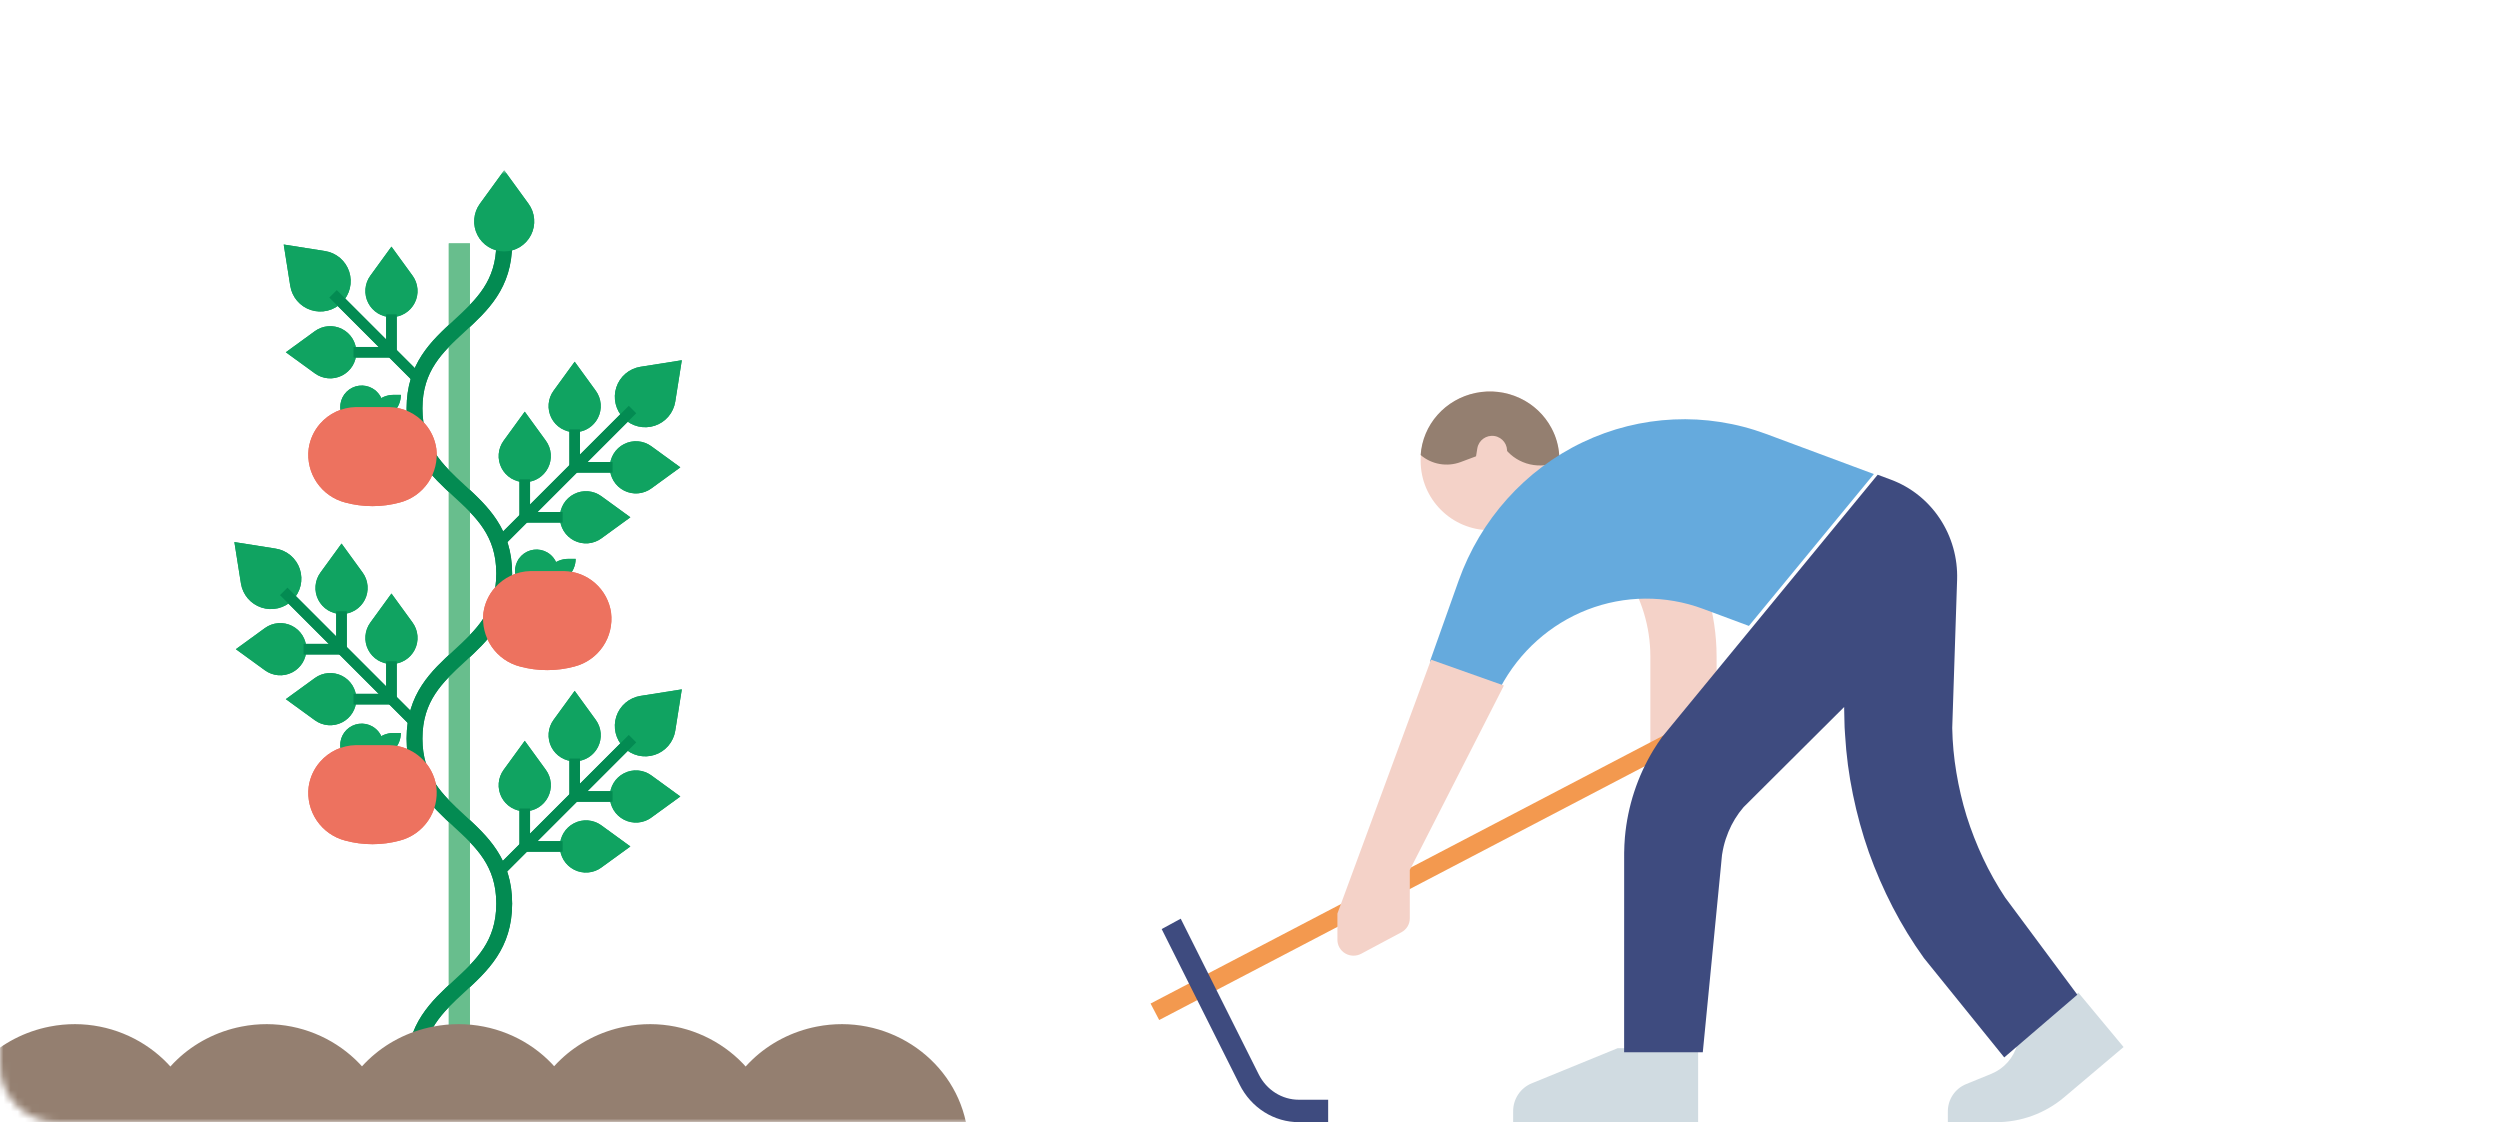 <svg width="352" height="158" viewBox="0 0 352 158" fill="none" xmlns="http://www.w3.org/2000/svg">
<g clip-path="url(#clip0_572_1549)">
<mask id="mask0_572_1549" style="mask-type:alpha" maskUnits="userSpaceOnUse" x="0" y="24" width="165" height="134">
<path d="M0 24H165V158H8C3.582 158 0 154.418 0 150V24Z" fill="white"/>
</mask>
<g mask="url(#mask0_572_1549)">
<path d="M64.679 34.271V150.469" stroke="#68BE8D" stroke-width="2.977" stroke-miterlimit="10"/>
<path d="M70.994 34.271C70.994 45.89 58.363 45.89 58.363 57.509C58.363 69.129 70.994 69.128 70.994 80.751C70.994 92.375 58.363 92.369 58.363 103.989C58.363 115.608 70.994 115.611 70.994 127.227C70.994 138.843 58.363 138.849 58.363 150.471" stroke="#038B52" stroke-width="2.232" stroke-miterlimit="10"/>
<path d="M76.553 82.116H77.625C78.533 82.114 79.403 81.752 80.046 81.109C80.688 80.467 81.05 79.597 81.052 78.689H79.985C79.077 78.692 78.207 79.053 77.565 79.696C76.922 80.338 76.56 81.208 76.557 82.116" fill="#10A361"/>
<path d="M77.55 82.116H76.482C75.574 82.113 74.704 81.751 74.061 81.109C73.419 80.467 73.057 79.597 73.055 78.689H74.121C75.029 78.691 75.9 79.053 76.542 79.695C77.185 80.337 77.547 81.207 77.55 82.116Z" fill="#10A361"/>
<path d="M77.051 77.778C76.473 77.446 75.802 77.313 75.142 77.401C74.481 77.489 73.868 77.792 73.397 78.263C72.926 78.735 72.624 79.349 72.537 80.01C72.451 80.67 72.585 81.341 72.918 81.918C73.252 82.495 73.766 82.946 74.382 83.201C74.998 83.456 75.68 83.5 76.324 83.328C76.968 83.155 77.537 82.775 77.942 82.246C78.348 81.718 78.568 81.07 78.568 80.403C78.568 79.871 78.428 79.348 78.162 78.887C77.895 78.427 77.512 78.044 77.051 77.778Z" fill="#10A361"/>
<path d="M86.041 86.272C85.812 84.669 85.021 83.199 83.81 82.125C82.598 81.05 81.044 80.441 79.426 80.406H74.685C73.732 80.426 72.794 80.645 71.932 81.05C71.069 81.454 70.3 82.034 69.675 82.753C68.808 83.744 68.248 84.967 68.067 86.272C67.859 87.944 68.266 89.634 69.213 91.027C70.16 92.421 71.581 93.422 73.212 93.844C75.725 94.522 78.373 94.522 80.886 93.844C82.518 93.423 83.941 92.422 84.889 91.028C85.838 89.635 86.246 87.944 86.04 86.271" fill="#ED725F"/>
<path d="M51.949 106.63H53.016C53.924 106.628 54.795 106.266 55.437 105.623C56.079 104.981 56.441 104.11 56.443 103.202H55.376C54.468 103.205 53.598 103.567 52.956 104.209C52.313 104.852 51.952 105.722 51.949 106.63Z" fill="#10A361"/>
<path d="M52.95 106.63H51.882C50.974 106.628 50.103 106.266 49.461 105.623C48.819 104.981 48.457 104.11 48.455 103.202H49.522C50.43 103.205 51.301 103.567 51.943 104.209C52.586 104.851 52.948 105.722 52.95 106.63Z" fill="#10A361"/>
<path d="M52.447 102.292C51.869 101.958 51.197 101.824 50.536 101.911C49.874 101.998 49.26 102.301 48.788 102.773C48.316 103.245 48.013 103.859 47.925 104.521C47.838 105.182 47.972 105.854 48.305 106.432C48.639 107.01 49.154 107.462 49.77 107.717C50.387 107.973 51.071 108.018 51.715 107.845C52.36 107.672 52.929 107.292 53.336 106.762C53.742 106.233 53.962 105.584 53.962 104.917C53.962 104.385 53.822 103.862 53.556 103.401C53.29 102.94 52.908 102.558 52.447 102.292Z" fill="#10A361"/>
<path d="M61.436 110.781C61.207 109.178 60.416 107.709 59.205 106.635C57.993 105.56 56.44 104.951 54.821 104.915H50.081C49.129 104.935 48.191 105.154 47.328 105.559C46.465 105.963 45.696 106.543 45.071 107.262C44.201 108.253 43.641 109.476 43.458 110.781C43.251 112.454 43.659 114.144 44.606 115.538C45.554 116.932 46.977 117.933 48.608 118.355C51.121 119.032 53.769 119.032 56.283 118.355C57.915 117.933 59.338 116.932 60.286 115.539C61.234 114.145 61.643 112.454 61.436 110.781Z" fill="#ED725F"/>
<path d="M51.949 59.027H53.016C53.924 59.024 54.794 58.662 55.437 58.02C56.079 57.378 56.441 56.508 56.443 55.599H55.376C54.468 55.602 53.598 55.964 52.956 56.606C52.314 57.248 51.952 58.118 51.949 59.027Z" fill="#10A361"/>
<path d="M52.95 59.027H51.882C50.974 59.024 50.104 58.662 49.462 58.02C48.819 57.378 48.458 56.508 48.455 55.599H49.522C50.43 55.602 51.301 55.964 51.943 56.606C52.585 57.248 52.947 58.118 52.95 59.027Z" fill="#10A361"/>
<path d="M52.448 54.689C51.87 54.356 51.199 54.222 50.538 54.309C49.877 54.397 49.263 54.699 48.791 55.171C48.32 55.642 48.017 56.256 47.93 56.917C47.843 57.578 47.977 58.25 48.31 58.827C48.643 59.404 49.158 59.856 49.774 60.111C50.39 60.366 51.073 60.411 51.717 60.239C52.361 60.066 52.93 59.687 53.336 59.158C53.742 58.629 53.962 57.981 53.963 57.314C53.963 56.782 53.823 56.259 53.557 55.798C53.291 55.338 52.908 54.955 52.448 54.689Z" fill="#10A361"/>
<path d="M61.436 63.181C61.253 61.877 60.694 60.654 59.826 59.663C59.201 58.944 58.432 58.364 57.57 57.96C56.707 57.556 55.769 57.337 54.817 57.316H50.077C49.124 57.336 48.187 57.555 47.324 57.96C46.461 58.364 45.692 58.944 45.066 59.663C44.199 60.654 43.64 61.878 43.458 63.182C43.251 64.855 43.659 66.545 44.607 67.939C45.554 69.332 46.977 70.333 48.608 70.755C51.121 71.433 53.769 71.433 56.283 70.755C57.915 70.333 59.337 69.332 60.286 67.939C61.234 66.545 61.643 64.854 61.436 63.181Z" fill="#ED725F"/>
<path d="M67.571 28.685L70.992 23.977L74.413 28.685C74.872 29.316 75.147 30.061 75.208 30.839C75.27 31.617 75.115 32.396 74.761 33.091C74.407 33.786 73.867 34.37 73.202 34.778C72.537 35.185 71.772 35.401 70.992 35.401C70.212 35.401 69.447 35.185 68.782 34.778C68.117 34.37 67.577 33.786 67.223 33.091C66.869 32.396 66.714 31.617 66.776 30.839C66.837 30.061 67.112 29.316 67.571 28.685Z" fill="#10A361"/>
<path d="M40.867 40.248L39.945 34.427L45.767 35.349C46.547 35.472 47.278 35.809 47.879 36.322C48.479 36.835 48.926 37.504 49.171 38.255C49.415 39.007 49.447 39.811 49.262 40.579C49.078 41.347 48.685 42.049 48.126 42.608C47.568 43.166 46.865 43.56 46.097 43.744C45.329 43.928 44.525 43.897 43.773 43.652C43.022 43.408 42.353 42.961 41.84 42.36C41.327 41.759 40.991 41.029 40.867 40.248Z" fill="#10A361"/>
<path d="M46.89 41.371L58.97 53.451" stroke="#038B52" stroke-width="1.488" stroke-miterlimit="10"/>
<path d="M44.333 52.571L40.244 49.6L44.333 46.627C44.881 46.228 45.529 45.989 46.205 45.935C46.88 45.882 47.558 46.017 48.162 46.324C48.766 46.632 49.273 47.1 49.628 47.678C49.982 48.257 50.169 48.921 50.169 49.599C50.169 50.277 49.982 50.942 49.628 51.52C49.273 52.098 48.766 52.566 48.162 52.874C47.558 53.182 46.88 53.316 46.205 53.263C45.529 53.209 44.881 52.97 44.333 52.571Z" fill="#10A361"/>
<path d="M49.776 49.599H55.118" stroke="#038B52" stroke-width="1.488" stroke-miterlimit="10"/>
<path d="M58.088 38.816L55.116 34.727L52.145 38.816C51.746 39.364 51.507 40.012 51.453 40.688C51.399 41.364 51.534 42.042 51.841 42.646C52.149 43.25 52.618 43.757 53.196 44.112C53.774 44.466 54.438 44.654 55.116 44.654C55.794 44.654 56.459 44.466 57.037 44.112C57.615 43.757 58.084 43.25 58.392 42.646C58.699 42.042 58.834 41.364 58.78 40.688C58.726 40.012 58.487 39.364 58.088 38.816Z" fill="#10A361"/>
<path d="M55.115 44.259V49.6" stroke="#038B52" stroke-width="1.488" stroke-miterlimit="10"/>
<path d="M33.921 82.144L33 76.323L38.821 77.245C39.601 77.369 40.332 77.706 40.933 78.219C41.533 78.732 41.98 79.401 42.225 80.152C42.469 80.903 42.5 81.707 42.316 82.475C42.131 83.244 41.738 83.946 41.179 84.504C40.621 85.063 39.919 85.456 39.151 85.64C38.382 85.824 37.578 85.793 36.827 85.549C36.076 85.304 35.407 84.857 34.894 84.256C34.381 83.656 34.044 82.925 33.921 82.144Z" fill="#10A361"/>
<path d="M39.947 83.268L58.222 101.544" stroke="#038B52" stroke-width="1.488" stroke-miterlimit="10"/>
<path d="M37.299 94.378L33.21 91.406L37.299 88.434C37.847 88.035 38.495 87.796 39.171 87.742C39.847 87.689 40.524 87.823 41.128 88.131C41.732 88.439 42.239 88.907 42.594 89.485C42.948 90.063 43.136 90.728 43.136 91.406C43.136 92.084 42.948 92.749 42.594 93.326C42.239 93.904 41.732 94.373 41.128 94.681C40.524 94.988 39.847 95.123 39.171 95.07C38.495 95.016 37.847 94.777 37.299 94.378Z" fill="#10A361"/>
<path d="M42.743 91.404H48.085" stroke="#038B52" stroke-width="1.488" stroke-miterlimit="10"/>
<path d="M51.06 80.622L48.089 76.534L45.116 80.622C44.717 81.17 44.478 81.818 44.425 82.494C44.371 83.169 44.506 83.847 44.813 84.451C45.121 85.055 45.59 85.562 46.167 85.917C46.745 86.271 47.41 86.459 48.088 86.459C48.766 86.459 49.431 86.271 50.009 85.917C50.587 85.562 51.055 85.055 51.363 84.451C51.671 83.847 51.805 83.169 51.752 82.494C51.698 81.818 51.459 81.17 51.06 80.622Z" fill="#10A361"/>
<path d="M48.081 86.066V91.407" stroke="#038B52" stroke-width="1.488" stroke-miterlimit="10"/>
<path d="M44.333 101.411L40.244 98.439L44.333 95.468C44.881 95.069 45.529 94.829 46.205 94.776C46.881 94.722 47.558 94.857 48.162 95.164C48.767 95.472 49.274 95.941 49.628 96.519C49.983 97.097 50.17 97.761 50.17 98.439C50.17 99.117 49.983 99.782 49.628 100.36C49.274 100.938 48.767 101.407 48.162 101.714C47.558 102.022 46.881 102.156 46.205 102.103C45.529 102.049 44.881 101.81 44.333 101.411Z" fill="#10A361"/>
<path d="M49.776 98.438H55.118" stroke="#038B52" stroke-width="1.488" stroke-miterlimit="10"/>
<path d="M58.088 87.657L55.116 83.568L52.145 87.657C51.746 88.205 51.507 88.853 51.453 89.529C51.399 90.205 51.534 90.882 51.841 91.486C52.149 92.091 52.618 92.598 53.196 92.952C53.774 93.307 54.438 93.494 55.116 93.494C55.794 93.494 56.459 93.307 57.037 92.952C57.615 92.598 58.084 92.091 58.392 91.486C58.699 90.882 58.834 90.205 58.78 89.529C58.726 88.853 58.487 88.205 58.088 87.657Z" fill="#10A361"/>
<path d="M55.115 93.099V98.441" stroke="#038B52" stroke-width="1.488" stroke-miterlimit="10"/>
<path d="M95.079 56.54L96 50.721L90.178 51.643C89.398 51.766 88.667 52.103 88.067 52.616C87.466 53.129 87.019 53.798 86.775 54.55C86.531 55.301 86.499 56.105 86.684 56.873C86.868 57.641 87.262 58.343 87.82 58.902C88.379 59.46 89.081 59.853 89.849 60.038C90.617 60.222 91.421 60.19 92.172 59.946C92.924 59.702 93.593 59.255 94.106 58.654C94.619 58.053 94.955 57.322 95.079 56.542" fill="#10A361"/>
<path d="M89.055 57.663L70.778 75.94" stroke="#038B52" stroke-width="1.488" stroke-miterlimit="10"/>
<path d="M91.702 68.773L95.79 65.801L91.702 62.83C91.153 62.431 90.505 62.191 89.83 62.138C89.154 62.084 88.476 62.219 87.872 62.526C87.268 62.834 86.76 63.302 86.406 63.88C86.052 64.459 85.864 65.123 85.864 65.801C85.864 66.479 86.052 67.144 86.406 67.722C86.76 68.3 87.268 68.769 87.872 69.076C88.476 69.384 89.154 69.518 89.83 69.465C90.505 69.411 91.153 69.172 91.702 68.773Z" fill="#10A361"/>
<path d="M86.256 65.8H80.915" stroke="#038B52" stroke-width="1.488" stroke-miterlimit="10"/>
<path d="M77.94 55.018L80.913 50.929L83.884 55.018C84.283 55.566 84.522 56.214 84.576 56.889C84.629 57.565 84.495 58.243 84.187 58.847C83.88 59.451 83.411 59.958 82.833 60.312C82.255 60.667 81.59 60.854 80.912 60.854C80.234 60.854 79.57 60.667 78.992 60.312C78.414 59.958 77.945 59.451 77.637 58.847C77.33 58.243 77.195 57.565 77.249 56.889C77.302 56.214 77.541 55.566 77.94 55.018Z" fill="#10A361"/>
<path d="M80.919 60.461V65.803" stroke="#038B52" stroke-width="1.488" stroke-miterlimit="10"/>
<path d="M84.667 75.807L88.755 72.835L84.667 69.864C84.119 69.465 83.471 69.225 82.796 69.172C82.12 69.118 81.442 69.252 80.838 69.56C80.234 69.868 79.726 70.336 79.372 70.914C79.018 71.492 78.83 72.157 78.83 72.835C78.83 73.513 79.018 74.178 79.372 74.756C79.726 75.334 80.234 75.803 80.838 76.11C81.442 76.418 82.12 76.552 82.796 76.499C83.471 76.445 84.119 76.206 84.667 75.807Z" fill="#10A361"/>
<path d="M79.224 72.834H73.883" stroke="#038B52" stroke-width="1.488" stroke-miterlimit="10"/>
<path d="M70.912 62.052L73.884 57.963L76.855 62.052C77.254 62.6 77.494 63.248 77.547 63.923C77.601 64.599 77.466 65.277 77.159 65.881C76.851 66.485 76.383 66.993 75.805 67.347C75.227 67.701 74.562 67.889 73.884 67.889C73.206 67.889 72.541 67.701 71.963 67.347C71.385 66.993 70.916 66.485 70.609 65.881C70.301 65.277 70.167 64.599 70.22 63.923C70.274 63.248 70.513 62.6 70.912 62.052Z" fill="#10A361"/>
<path d="M73.885 67.495V72.836" stroke="#038B52" stroke-width="1.488" stroke-miterlimit="10"/>
<path d="M95.079 102.882L96 97.061L90.178 97.983C89.398 98.106 88.667 98.443 88.067 98.956C87.466 99.469 87.019 100.138 86.775 100.89C86.531 101.641 86.499 102.445 86.684 103.213C86.868 103.981 87.262 104.683 87.82 105.242C88.379 105.8 89.081 106.193 89.849 106.378C90.617 106.562 91.421 106.53 92.172 106.286C92.924 106.042 93.593 105.595 94.106 104.994C94.619 104.393 94.955 103.662 95.079 102.882Z" fill="#10A361"/>
<path d="M89.055 104.004L70.778 122.282" stroke="#038B52" stroke-width="1.488" stroke-miterlimit="10"/>
<path d="M91.702 115.114L95.79 112.146L91.702 109.174C91.153 108.776 90.505 108.536 89.83 108.482C89.154 108.429 88.476 108.563 87.872 108.871C87.268 109.178 86.76 109.647 86.406 110.225C86.052 110.803 85.864 111.468 85.864 112.146C85.864 112.824 86.052 113.489 86.406 114.067C86.76 114.645 87.268 115.113 87.872 115.421C88.476 115.729 89.154 115.863 89.83 115.809C90.505 115.756 91.153 115.516 91.702 115.117" fill="#10A361"/>
<path d="M86.256 112.142H80.915" stroke="#038B52" stroke-width="1.488" stroke-miterlimit="10"/>
<path d="M77.94 101.359L80.913 97.272L83.884 101.359C84.283 101.908 84.522 102.555 84.576 103.231C84.629 103.907 84.495 104.584 84.187 105.189C83.88 105.793 83.411 106.3 82.833 106.654C82.255 107.009 81.59 107.196 80.912 107.196C80.234 107.196 79.57 107.009 78.992 106.654C78.414 106.3 77.945 105.793 77.637 105.189C77.33 104.584 77.195 103.907 77.249 103.231C77.302 102.555 77.541 101.908 77.94 101.359Z" fill="#10A361"/>
<path d="M80.919 106.802V112.145" stroke="#038B52" stroke-width="1.488" stroke-miterlimit="10"/>
<path d="M84.667 122.148L88.755 119.181L84.667 116.209C84.119 115.81 83.471 115.571 82.796 115.517C82.12 115.464 81.442 115.598 80.838 115.906C80.234 116.213 79.726 116.682 79.372 117.26C79.018 117.838 78.83 118.503 78.83 119.181C78.83 119.859 79.018 120.524 79.372 121.102C79.726 121.68 80.234 122.148 80.838 122.456C81.442 122.764 82.12 122.898 82.796 122.844C83.471 122.791 84.119 122.551 84.667 122.152" fill="#10A361"/>
<path d="M79.224 119.176H73.883" stroke="#038B52" stroke-width="1.488" stroke-miterlimit="10"/>
<path d="M70.912 108.394L73.884 104.306L76.855 108.394C77.254 108.942 77.494 109.59 77.547 110.266C77.601 110.942 77.466 111.62 77.159 112.224C76.851 112.828 76.383 113.335 75.805 113.69C75.227 114.044 74.562 114.232 73.884 114.232C73.206 114.232 72.541 114.044 71.963 113.69C71.385 113.335 70.916 112.828 70.609 112.224C70.301 111.62 70.167 110.942 70.22 110.266C70.274 109.59 70.513 108.942 70.912 108.394Z" fill="#10A361"/>
<path d="M73.885 113.837V119.178" stroke="#038B52" stroke-width="1.488" stroke-miterlimit="10"/>
<path d="M64.679 34.271V150.469" stroke="#68BE8D" stroke-width="2.977" stroke-miterlimit="10"/>
<path d="M70.994 34.271C70.994 45.89 58.363 45.89 58.363 57.509C58.363 69.129 70.994 69.128 70.994 80.751C70.994 92.375 58.363 92.369 58.363 103.989C58.363 115.608 70.994 115.611 70.994 127.227C70.994 138.843 58.363 138.849 58.363 150.471" stroke="#038B52" stroke-width="2.232" stroke-miterlimit="10"/>
<path d="M76.553 82.116H77.625C78.533 82.114 79.403 81.752 80.046 81.109C80.688 80.467 81.05 79.597 81.052 78.689H79.985C79.077 78.692 78.207 79.053 77.565 79.696C76.922 80.338 76.56 81.208 76.557 82.116" fill="#10A361"/>
<path d="M77.55 82.116H76.482C75.574 82.113 74.704 81.751 74.061 81.109C73.419 80.467 73.057 79.597 73.055 78.689H74.121C75.029 78.691 75.9 79.053 76.542 79.695C77.185 80.337 77.547 81.207 77.55 82.116Z" fill="#10A361"/>
<path d="M77.051 77.778C76.473 77.446 75.802 77.313 75.142 77.401C74.481 77.489 73.868 77.792 73.397 78.263C72.926 78.735 72.624 79.349 72.537 80.01C72.451 80.67 72.585 81.341 72.918 81.918C73.252 82.495 73.766 82.946 74.382 83.201C74.998 83.456 75.68 83.5 76.324 83.328C76.968 83.155 77.537 82.775 77.942 82.246C78.348 81.718 78.568 81.07 78.568 80.403C78.568 79.871 78.428 79.348 78.162 78.887C77.895 78.427 77.512 78.044 77.051 77.778Z" fill="#10A361"/>
<path d="M86.041 86.272C85.812 84.669 85.021 83.199 83.81 82.125C82.598 81.05 81.044 80.441 79.426 80.406H74.685C73.732 80.426 72.794 80.645 71.932 81.05C71.069 81.454 70.3 82.034 69.675 82.753C68.808 83.744 68.248 84.967 68.067 86.272C67.859 87.944 68.266 89.634 69.213 91.027C70.16 92.421 71.581 93.422 73.212 93.844C75.725 94.522 78.373 94.522 80.886 93.844C82.518 93.423 83.941 92.422 84.889 91.028C85.838 89.635 86.246 87.944 86.04 86.271" fill="#ED725F"/>
<path d="M51.949 106.63H53.016C53.924 106.628 54.795 106.266 55.437 105.623C56.079 104.981 56.441 104.11 56.443 103.202H55.376C54.468 103.205 53.598 103.567 52.956 104.209C52.313 104.852 51.952 105.722 51.949 106.63Z" fill="#10A361"/>
<path d="M52.95 106.63H51.882C50.974 106.628 50.103 106.266 49.461 105.623C48.819 104.981 48.457 104.11 48.455 103.202H49.522C50.43 103.205 51.301 103.567 51.943 104.209C52.586 104.851 52.948 105.722 52.95 106.63Z" fill="#10A361"/>
<path d="M52.447 102.292C51.869 101.958 51.197 101.824 50.536 101.911C49.874 101.998 49.26 102.301 48.788 102.773C48.316 103.245 48.013 103.859 47.925 104.521C47.838 105.182 47.972 105.854 48.305 106.432C48.639 107.01 49.154 107.462 49.77 107.717C50.387 107.973 51.071 108.018 51.715 107.845C52.36 107.672 52.929 107.292 53.336 106.762C53.742 106.233 53.962 105.584 53.962 104.917C53.962 104.385 53.822 103.862 53.556 103.401C53.29 102.94 52.908 102.558 52.447 102.292Z" fill="#10A361"/>
<path d="M61.436 110.781C61.207 109.178 60.416 107.709 59.205 106.635C57.993 105.56 56.44 104.951 54.821 104.915H50.081C49.129 104.935 48.191 105.154 47.328 105.559C46.465 105.963 45.696 106.543 45.071 107.262C44.201 108.253 43.641 109.476 43.458 110.781C43.251 112.454 43.659 114.144 44.606 115.538C45.554 116.932 46.977 117.933 48.608 118.355C51.121 119.032 53.769 119.032 56.283 118.355C57.915 117.933 59.338 116.932 60.286 115.539C61.234 114.145 61.643 112.454 61.436 110.781Z" fill="#ED725F"/>
<path d="M51.949 59.027H53.016C53.924 59.024 54.794 58.662 55.437 58.02C56.079 57.378 56.441 56.508 56.443 55.599H55.376C54.468 55.602 53.598 55.964 52.956 56.606C52.314 57.248 51.952 58.118 51.949 59.027Z" fill="#10A361"/>
<path d="M52.95 59.027H51.882C50.974 59.024 50.104 58.662 49.462 58.02C48.819 57.378 48.458 56.508 48.455 55.599H49.522C50.43 55.602 51.301 55.964 51.943 56.606C52.585 57.248 52.947 58.118 52.95 59.027Z" fill="#10A361"/>
<path d="M52.448 54.689C51.87 54.356 51.199 54.222 50.538 54.309C49.877 54.397 49.263 54.699 48.791 55.171C48.32 55.642 48.017 56.256 47.93 56.917C47.843 57.578 47.977 58.25 48.31 58.827C48.643 59.404 49.158 59.856 49.774 60.111C50.39 60.366 51.073 60.411 51.717 60.239C52.361 60.066 52.93 59.687 53.336 59.158C53.742 58.629 53.962 57.981 53.963 57.314C53.963 56.782 53.823 56.259 53.557 55.798C53.291 55.338 52.908 54.955 52.448 54.689Z" fill="#10A361"/>
<path d="M61.436 63.181C61.253 61.877 60.694 60.654 59.826 59.663C59.201 58.944 58.432 58.364 57.57 57.96C56.707 57.556 55.769 57.337 54.817 57.316H50.077C49.124 57.336 48.187 57.555 47.324 57.96C46.461 58.364 45.692 58.944 45.066 59.663C44.199 60.654 43.64 61.878 43.458 63.182C43.251 64.855 43.659 66.545 44.607 67.939C45.554 69.332 46.977 70.333 48.608 70.755C51.121 71.433 53.769 71.433 56.283 70.755C57.915 70.333 59.337 69.332 60.286 67.939C61.234 66.545 61.643 64.854 61.436 63.181Z" fill="#ED725F"/>
<path d="M67.571 28.685L70.992 23.977L74.413 28.685C74.872 29.316 75.147 30.061 75.208 30.839C75.27 31.617 75.115 32.396 74.761 33.091C74.407 33.786 73.867 34.37 73.202 34.778C72.537 35.185 71.772 35.401 70.992 35.401C70.212 35.401 69.447 35.185 68.782 34.778C68.117 34.37 67.577 33.786 67.223 33.091C66.869 32.396 66.714 31.617 66.776 30.839C66.837 30.061 67.112 29.316 67.571 28.685Z" fill="#10A361"/>
<path d="M40.867 40.248L39.945 34.427L45.767 35.349C46.547 35.472 47.278 35.809 47.879 36.322C48.479 36.835 48.926 37.504 49.171 38.255C49.415 39.007 49.447 39.811 49.262 40.579C49.078 41.347 48.685 42.049 48.126 42.608C47.568 43.166 46.865 43.56 46.097 43.744C45.329 43.928 44.525 43.897 43.773 43.652C43.022 43.408 42.353 42.961 41.84 42.36C41.327 41.759 40.991 41.029 40.867 40.248Z" fill="#10A361"/>
<path d="M46.89 41.371L58.97 53.451" stroke="#038B52" stroke-width="1.488" stroke-miterlimit="10"/>
<path d="M44.333 52.571L40.244 49.6L44.333 46.627C44.881 46.228 45.529 45.989 46.205 45.935C46.88 45.882 47.558 46.017 48.162 46.324C48.766 46.632 49.273 47.1 49.628 47.678C49.982 48.257 50.169 48.921 50.169 49.599C50.169 50.277 49.982 50.942 49.628 51.52C49.273 52.098 48.766 52.566 48.162 52.874C47.558 53.182 46.88 53.316 46.205 53.263C45.529 53.209 44.881 52.97 44.333 52.571Z" fill="#10A361"/>
<path d="M49.776 49.599H55.118" stroke="#038B52" stroke-width="1.488" stroke-miterlimit="10"/>
<path d="M58.088 38.816L55.116 34.727L52.145 38.816C51.746 39.364 51.507 40.012 51.453 40.688C51.399 41.364 51.534 42.042 51.841 42.646C52.149 43.25 52.618 43.757 53.196 44.112C53.774 44.466 54.438 44.654 55.116 44.654C55.794 44.654 56.459 44.466 57.037 44.112C57.615 43.757 58.084 43.25 58.392 42.646C58.699 42.042 58.834 41.364 58.78 40.688C58.726 40.012 58.487 39.364 58.088 38.816Z" fill="#10A361"/>
<path d="M55.115 44.259V49.6" stroke="#038B52" stroke-width="1.488" stroke-miterlimit="10"/>
<path d="M33.921 82.144L33 76.323L38.821 77.245C39.601 77.369 40.332 77.706 40.933 78.219C41.533 78.732 41.98 79.401 42.225 80.152C42.469 80.903 42.5 81.707 42.316 82.475C42.131 83.244 41.738 83.946 41.179 84.504C40.621 85.063 39.919 85.456 39.151 85.64C38.382 85.824 37.578 85.793 36.827 85.549C36.076 85.304 35.407 84.857 34.894 84.256C34.381 83.656 34.044 82.925 33.921 82.144Z" fill="#10A361"/>
<path d="M39.947 83.268L58.222 101.544" stroke="#038B52" stroke-width="1.488" stroke-miterlimit="10"/>
<path d="M37.299 94.378L33.21 91.406L37.299 88.434C37.847 88.035 38.495 87.796 39.171 87.742C39.847 87.689 40.524 87.823 41.128 88.131C41.732 88.439 42.239 88.907 42.594 89.485C42.948 90.063 43.136 90.728 43.136 91.406C43.136 92.084 42.948 92.749 42.594 93.326C42.239 93.904 41.732 94.373 41.128 94.681C40.524 94.988 39.847 95.123 39.171 95.07C38.495 95.016 37.847 94.777 37.299 94.378Z" fill="#10A361"/>
<path d="M42.743 91.404H48.085" stroke="#038B52" stroke-width="1.488" stroke-miterlimit="10"/>
<path d="M51.06 80.622L48.089 76.534L45.116 80.622C44.717 81.17 44.478 81.818 44.425 82.494C44.371 83.169 44.506 83.847 44.813 84.451C45.121 85.055 45.59 85.562 46.167 85.917C46.745 86.271 47.41 86.459 48.088 86.459C48.766 86.459 49.431 86.271 50.009 85.917C50.587 85.562 51.055 85.055 51.363 84.451C51.671 83.847 51.805 83.169 51.752 82.494C51.698 81.818 51.459 81.17 51.06 80.622Z" fill="#10A361"/>
<path d="M48.081 86.066V91.407" stroke="#038B52" stroke-width="1.488" stroke-miterlimit="10"/>
<path d="M44.333 101.411L40.244 98.439L44.333 95.468C44.881 95.069 45.529 94.829 46.205 94.776C46.881 94.722 47.558 94.857 48.162 95.164C48.767 95.472 49.274 95.941 49.628 96.519C49.983 97.097 50.17 97.761 50.17 98.439C50.17 99.117 49.983 99.782 49.628 100.36C49.274 100.938 48.767 101.407 48.162 101.714C47.558 102.022 46.881 102.156 46.205 102.103C45.529 102.049 44.881 101.81 44.333 101.411Z" fill="#10A361"/>
<path d="M49.776 98.438H55.118" stroke="#038B52" stroke-width="1.488" stroke-miterlimit="10"/>
<path d="M58.088 87.657L55.116 83.568L52.145 87.657C51.746 88.205 51.507 88.853 51.453 89.529C51.399 90.205 51.534 90.882 51.841 91.486C52.149 92.091 52.618 92.598 53.196 92.952C53.774 93.307 54.438 93.494 55.116 93.494C55.794 93.494 56.459 93.307 57.037 92.952C57.615 92.598 58.084 92.091 58.392 91.486C58.699 90.882 58.834 90.205 58.78 89.529C58.726 88.853 58.487 88.205 58.088 87.657Z" fill="#10A361"/>
<path d="M55.115 93.099V98.441" stroke="#038B52" stroke-width="1.488" stroke-miterlimit="10"/>
<path d="M95.079 56.54L96 50.721L90.178 51.643C89.398 51.766 88.667 52.103 88.067 52.616C87.466 53.129 87.019 53.798 86.775 54.55C86.531 55.301 86.499 56.105 86.684 56.873C86.868 57.641 87.262 58.343 87.82 58.902C88.379 59.46 89.081 59.853 89.849 60.038C90.617 60.222 91.421 60.19 92.172 59.946C92.924 59.702 93.593 59.255 94.106 58.654C94.619 58.053 94.955 57.322 95.079 56.542" fill="#10A361"/>
<path d="M89.055 57.663L70.778 75.94" stroke="#038B52" stroke-width="1.488" stroke-miterlimit="10"/>
<path d="M91.702 68.773L95.79 65.801L91.702 62.83C91.153 62.431 90.505 62.191 89.83 62.138C89.154 62.084 88.476 62.219 87.872 62.526C87.268 62.834 86.76 63.302 86.406 63.88C86.052 64.459 85.864 65.123 85.864 65.801C85.864 66.479 86.052 67.144 86.406 67.722C86.76 68.3 87.268 68.769 87.872 69.076C88.476 69.384 89.154 69.518 89.83 69.465C90.505 69.411 91.153 69.172 91.702 68.773Z" fill="#10A361"/>
<path d="M86.256 65.8H80.915" stroke="#038B52" stroke-width="1.488" stroke-miterlimit="10"/>
<path d="M77.94 55.018L80.913 50.929L83.884 55.018C84.283 55.566 84.522 56.214 84.576 56.889C84.629 57.565 84.495 58.243 84.187 58.847C83.88 59.451 83.411 59.958 82.833 60.312C82.255 60.667 81.59 60.854 80.912 60.854C80.234 60.854 79.57 60.667 78.992 60.312C78.414 59.958 77.945 59.451 77.637 58.847C77.33 58.243 77.195 57.565 77.249 56.889C77.302 56.214 77.541 55.566 77.94 55.018Z" fill="#10A361"/>
<path d="M80.919 60.461V65.803" stroke="#038B52" stroke-width="1.488" stroke-miterlimit="10"/>
<path d="M84.667 75.807L88.755 72.835L84.667 69.864C84.119 69.465 83.471 69.225 82.796 69.172C82.12 69.118 81.442 69.252 80.838 69.56C80.234 69.868 79.726 70.336 79.372 70.914C79.018 71.492 78.83 72.157 78.83 72.835C78.83 73.513 79.018 74.178 79.372 74.756C79.726 75.334 80.234 75.803 80.838 76.11C81.442 76.418 82.12 76.552 82.796 76.499C83.471 76.445 84.119 76.206 84.667 75.807Z" fill="#10A361"/>
<path d="M79.224 72.834H73.883" stroke="#038B52" stroke-width="1.488" stroke-miterlimit="10"/>
<path d="M70.912 62.052L73.884 57.963L76.855 62.052C77.254 62.6 77.494 63.248 77.547 63.923C77.601 64.599 77.466 65.277 77.159 65.881C76.851 66.485 76.383 66.993 75.805 67.347C75.227 67.701 74.562 67.889 73.884 67.889C73.206 67.889 72.541 67.701 71.963 67.347C71.385 66.993 70.916 66.485 70.609 65.881C70.301 65.277 70.167 64.599 70.22 63.923C70.274 63.248 70.513 62.6 70.912 62.052Z" fill="#10A361"/>
<path d="M73.885 67.495V72.836" stroke="#038B52" stroke-width="1.488" stroke-miterlimit="10"/>
<path d="M95.079 102.882L96 97.061L90.178 97.983C89.398 98.106 88.667 98.443 88.067 98.956C87.466 99.469 87.019 100.138 86.775 100.89C86.531 101.641 86.499 102.445 86.684 103.213C86.868 103.981 87.262 104.683 87.82 105.242C88.379 105.8 89.081 106.193 89.849 106.378C90.617 106.562 91.421 106.53 92.172 106.286C92.924 106.042 93.593 105.595 94.106 104.994C94.619 104.393 94.955 103.662 95.079 102.882Z" fill="#10A361"/>
<path d="M89.055 104.004L70.778 122.282" stroke="#038B52" stroke-width="1.488" stroke-miterlimit="10"/>
<path d="M91.702 115.114L95.79 112.146L91.702 109.174C91.153 108.776 90.505 108.536 89.83 108.482C89.154 108.429 88.476 108.563 87.872 108.871C87.268 109.178 86.76 109.647 86.406 110.225C86.052 110.803 85.864 111.468 85.864 112.146C85.864 112.824 86.052 113.489 86.406 114.067C86.76 114.645 87.268 115.113 87.872 115.421C88.476 115.729 89.154 115.863 89.83 115.809C90.505 115.756 91.153 115.516 91.702 115.117" fill="#10A361"/>
<path d="M86.256 112.142H80.915" stroke="#038B52" stroke-width="1.488" stroke-miterlimit="10"/>
<path d="M77.94 101.359L80.913 97.272L83.884 101.359C84.283 101.908 84.522 102.555 84.576 103.231C84.629 103.907 84.495 104.584 84.187 105.189C83.88 105.793 83.411 106.3 82.833 106.654C82.255 107.009 81.59 107.196 80.912 107.196C80.234 107.196 79.57 107.009 78.992 106.654C78.414 106.3 77.945 105.793 77.637 105.189C77.33 104.584 77.195 103.907 77.249 103.231C77.302 102.555 77.541 101.908 77.94 101.359Z" fill="#10A361"/>
<path d="M80.919 106.802V112.145" stroke="#038B52" stroke-width="1.488" stroke-miterlimit="10"/>
<path d="M84.667 122.148L88.755 119.181L84.667 116.209C84.119 115.81 83.471 115.571 82.796 115.517C82.12 115.464 81.442 115.598 80.838 115.906C80.234 116.213 79.726 116.682 79.372 117.26C79.018 117.838 78.83 118.503 78.83 119.181C78.83 119.859 79.018 120.524 79.372 121.102C79.726 121.68 80.234 122.148 80.838 122.456C81.442 122.764 82.12 122.898 82.796 122.844C83.471 122.791 84.119 122.551 84.667 122.152" fill="#10A361"/>
<path d="M79.224 119.176H73.883" stroke="#038B52" stroke-width="1.488" stroke-miterlimit="10"/>
<path d="M70.912 108.394L73.884 104.306L76.855 108.394C77.254 108.942 77.494 109.59 77.547 110.266C77.601 110.942 77.466 111.62 77.159 112.224C76.851 112.828 76.383 113.335 75.805 113.69C75.227 114.044 74.562 114.232 73.884 114.232C73.206 114.232 72.541 114.044 71.963 113.69C71.385 113.335 70.916 112.828 70.609 112.224C70.301 111.62 70.167 110.942 70.22 110.266C70.274 109.59 70.513 108.942 70.912 108.394Z" fill="#10A361"/>
<path d="M73.885 113.837V119.178" stroke="#038B52" stroke-width="1.488" stroke-miterlimit="10"/>
<path d="M82 157.988C80.141 148.745 70.734 142.654 61 144.544C53.891 145.91 48.312 151.266 47 157.988H82Z" fill="#947F70"/>
<path d="M55 157.988C53.031 148.745 43.625 142.654 34 144.544C27 145.91 21.422 151.161 20 157.988H55Z" fill="#947F70"/>
<path d="M109 157.988C107.031 148.745 97.625 142.654 88 144.544C81 145.91 75.422 151.161 74 157.988H109Z" fill="#947F70"/>
<path d="M136 157.988C134.031 148.745 124.625 142.654 115 144.544C108 145.91 102.422 151.161 101 157.988H136Z" fill="#947F70"/>
<path d="M28 157.988C26.031 148.745 16.625 142.654 7 144.544C0 145.91 -5.578 151.161 -7 157.988H28Z" fill="#947F70"/>
</g>
<path d="M209.793 74.654C215.188 74.654 219.561 70.282 219.561 64.887C219.561 59.493 215.188 55.12 209.793 55.12C204.399 55.12 200.026 59.493 200.026 64.887C200.026 70.282 204.399 74.654 209.793 74.654Z" fill="#F4D2C8"/>
<path d="M218.919 61.284C218.784 60.941 218.628 60.606 218.453 60.28C217.47 58.426 215.894 56.937 213.965 56.042C212.036 55.147 209.861 54.895 207.771 55.324C205.682 55.754 203.794 56.84 202.395 58.419C200.997 59.997 200.165 61.981 200.026 64.066C200.782 64.715 201.704 65.152 202.694 65.327C203.683 65.503 204.703 65.412 205.644 65.064L211.66 62.817C212.432 63.964 213.58 64.82 214.915 65.244C216.25 65.667 217.692 65.634 219.005 65.148L219.557 64.942C219.591 63.694 219.374 62.45 218.919 61.284Z" fill="#947F70"/>
<path d="M208.004 63.14L207.474 66.444C207.289 67.594 208.072 68.677 209.223 68.861C210.373 69.046 211.456 68.263 211.64 67.112L212.17 63.809C212.355 62.658 211.572 61.576 210.421 61.391C209.271 61.207 208.188 61.99 208.004 63.14Z" fill="#F4D2C8"/>
<path d="M241.697 109.815V92.391C241.684 86.295 239.868 80.345 236.487 75.321C233.106 70.297 228.318 66.433 222.75 64.236L219.559 73.189C223.33 74.713 226.567 77.358 228.851 80.781C231.135 84.204 232.361 88.249 232.37 92.391V109.815H241.697Z" fill="#F4D2C8"/>
<path d="M258.301 90.964L162 141.3L163.213 143.62L259.514 93.284L258.301 90.964Z" fill="#F3994F"/>
<path d="M187.005 158H182.887C181.167 158.003 179.48 157.513 178.009 156.584C176.538 155.655 175.34 154.322 174.546 152.731L163.564 130.811L166.245 129.35L177.227 151.266C177.765 152.346 178.578 153.25 179.576 153.881C180.575 154.512 181.72 154.844 182.887 154.842H187.005V158Z" fill="#3E4B7F"/>
<path d="M213.051 158H239.097V147.582H227.772L215.666 152.532C214.893 152.848 214.231 153.389 213.766 154.087C213.3 154.785 213.051 155.607 213.052 156.448L213.051 158Z" fill="#D0DBE1"/>
<path d="M292.635 139.769L284.045 147.035C283.793 147.965 283.332 148.824 282.697 149.545C282.061 150.266 281.27 150.83 280.383 151.192L276.818 152.647C276.06 152.956 275.412 153.486 274.956 154.169C274.5 154.852 274.256 155.656 274.257 156.48V158.001H281.071C284.573 158 287.964 156.756 290.647 154.487L298.549 147.805L299 147.424L292.635 139.769Z" fill="#D0DBE1"/>
<path d="M248.667 61.099C240.249 57.976 230.965 58.396 222.85 62.267C214.735 66.138 208.452 73.144 205.38 81.747L201.332 93.127C201.718 93.255 202.104 93.387 202.488 93.529L211.009 96.701L211.255 96.793C213.924 91.761 218.269 87.877 223.501 85.844C228.732 83.812 234.502 83.767 239.764 85.717L246.245 88.128L263.841 66.746L248.667 61.099Z" fill="#65AADD"/>
<path d="M282.323 126.369C281.153 124.602 280.113 122.749 279.209 120.826C278.312 118.912 277.541 116.939 276.902 114.919C276.283 112.906 275.8 110.851 275.457 108.769C275.109 106.7 274.914 104.607 274.874 102.508L275.561 81.623C275.659 78.571 274.811 75.566 273.139 73.037C271.467 70.508 269.056 68.584 266.25 67.54L264.376 66.842L234.014 103.778C233.588 104.361 233.194 104.972 232.815 105.583C230.552 109.309 229.172 113.524 228.786 117.892C228.73 118.617 228.688 119.344 228.682 120.071L228.677 148.156H239.753L242.323 121.794L242.4 120.97L242.441 120.559L242.461 120.361L242.485 120.226C242.54 119.865 242.618 119.509 242.695 119.16C242.863 118.468 243.085 117.79 243.358 117.134C243.88 115.864 244.6 114.688 245.489 113.653L259.66 99.544V99.783L259.67 100.311L259.693 101.369L259.721 102.427L259.788 103.484C259.952 106.302 260.321 109.104 260.892 111.866C261.455 114.629 262.205 117.349 263.137 120.006C264.085 122.657 265.208 125.239 266.498 127.735C267.79 130.229 269.258 132.624 270.892 134.899L282.197 148.885L292.488 140.055L282.323 126.369Z" fill="#3E4B7F"/>
<path d="M201.489 92.885L190.854 121.723L188.308 128.627V132.333C188.308 132.719 188.41 133.098 188.605 133.434C188.799 133.769 189.079 134.049 189.417 134.246C189.755 134.443 190.14 134.551 190.533 134.558C190.926 134.565 191.315 134.472 191.66 134.287L197.316 131.266C197.674 131.075 197.973 130.793 198.181 130.449C198.39 130.105 198.5 129.712 198.5 129.312V122.492L211.749 96.523L201.489 92.885Z" fill="#F4D2C8"/>
</g>
<defs>
<clipPath id="clip0_572_1549">
<rect width="352" height="158" fill="white"/>
</clipPath>
</defs>
</svg>
